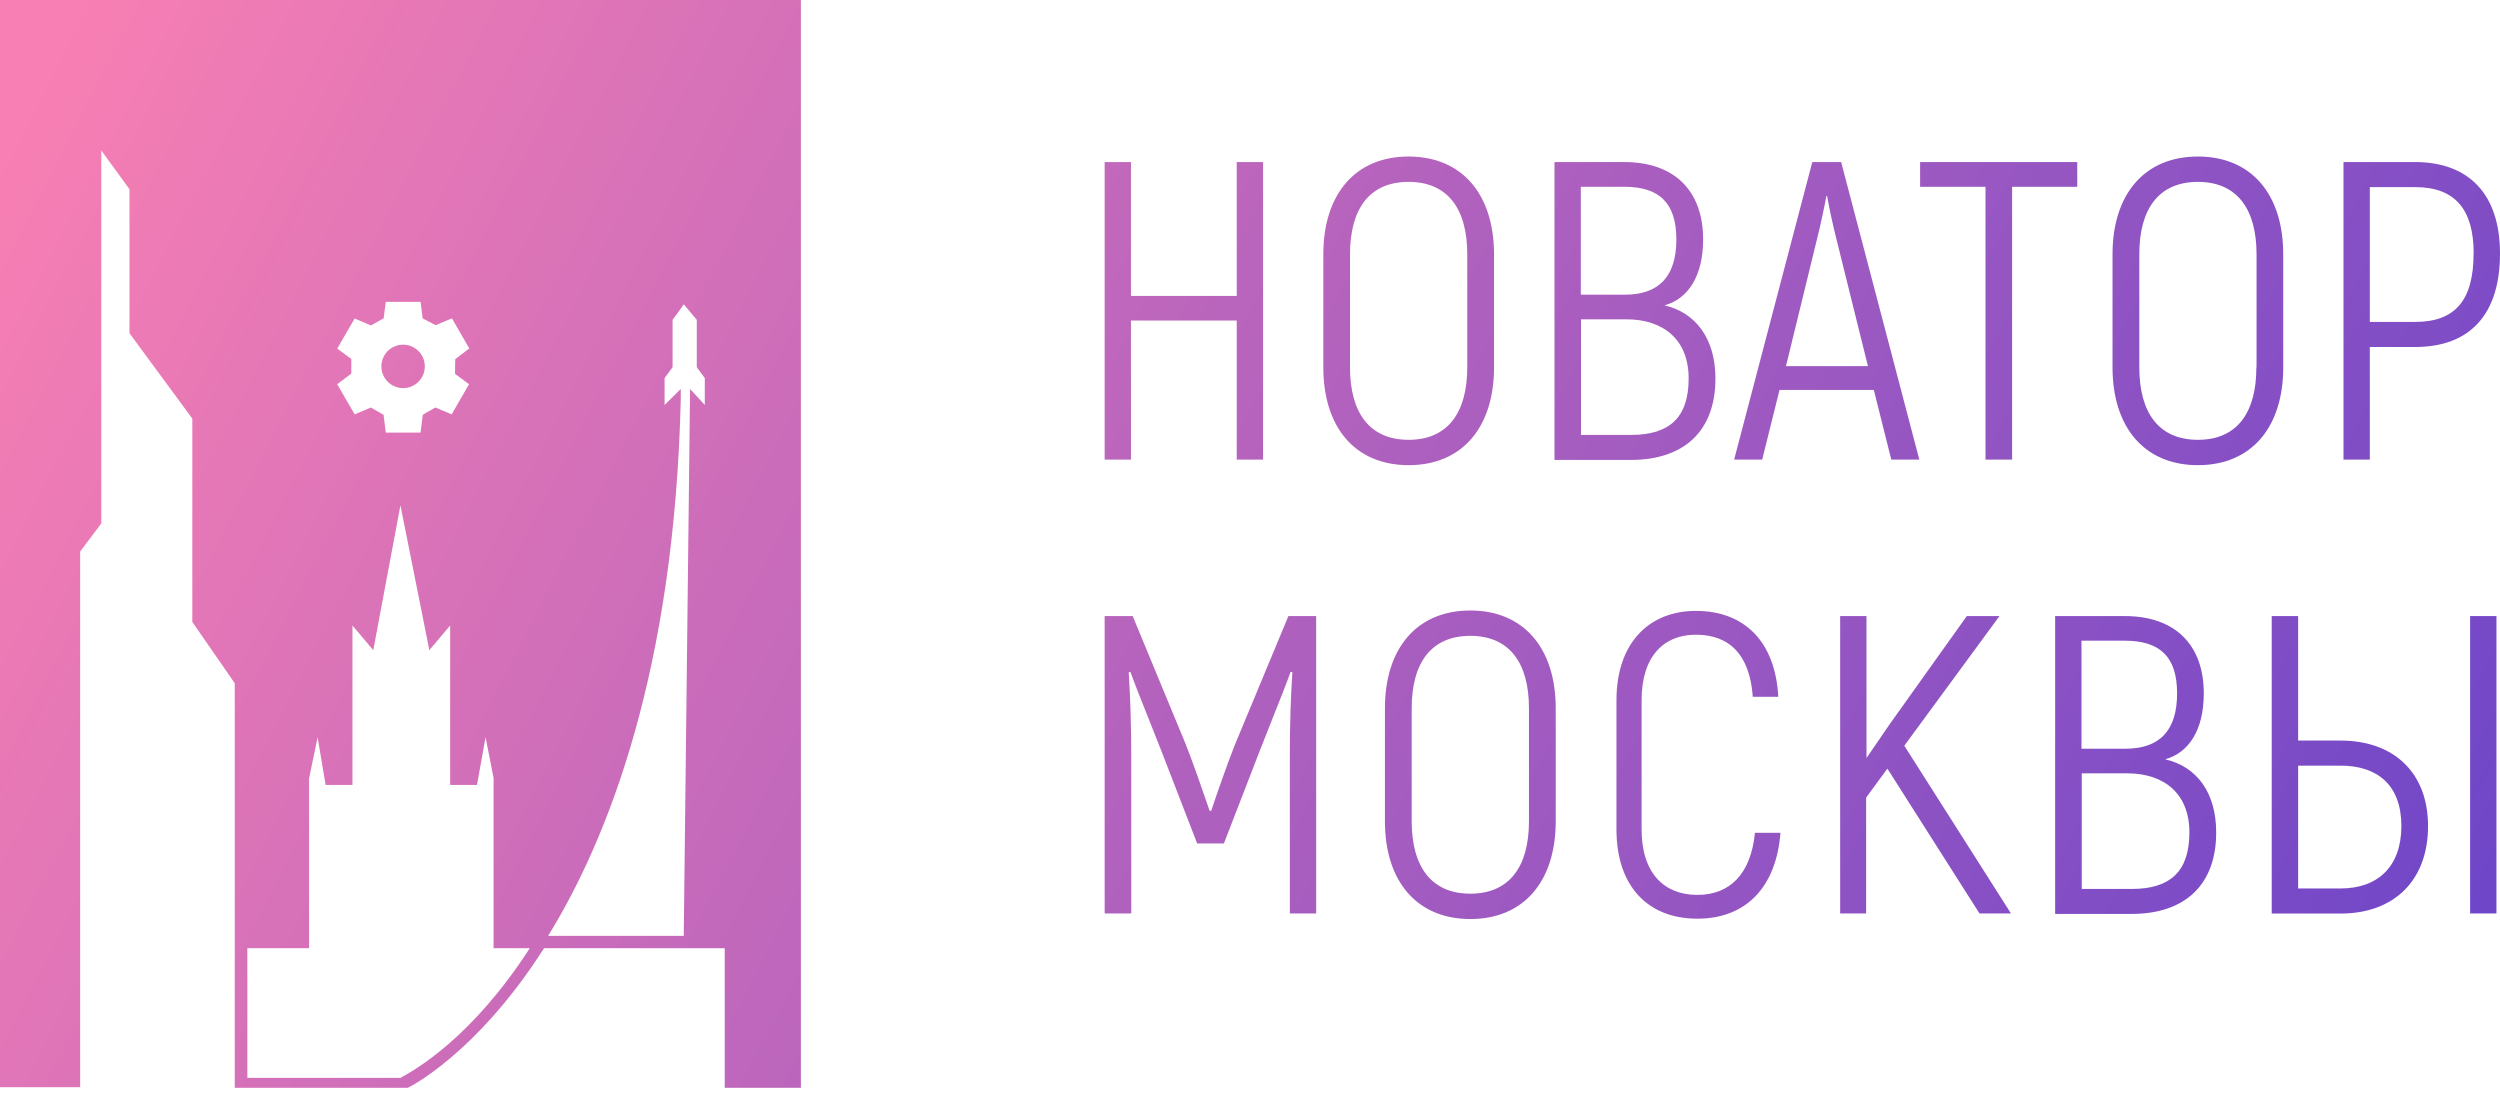 <?xml version="1.0" encoding="UTF-8"?> <svg xmlns="http://www.w3.org/2000/svg" width="137" height="60" viewBox="0 0 137 60" fill="none"><path fill-rule="evenodd" clip-rule="evenodd" d="M43.889 59.61H39.715V51.961H29.817C29.802 51.992 29.778 52.024 29.755 52.055L29.754 52.056C29.731 52.087 29.708 52.118 29.692 52.149C26.061 57.768 22.398 59.61 22.336 59.61H12.864V37.44L10.539 34.082V22.938L7.096 18.261V10.369L5.551 8.247V28.683L4.393 30.221V59.578H0V0H43.889V59.61ZM13.555 59.066H21.944C21.965 59.053 21.996 59.037 22.035 59.015C22.694 58.651 25.841 56.909 29.032 51.961H27.047V42.628L26.609 40.399L26.139 43.015H24.668V34.278L23.528 35.628L21.944 27.694L20.455 35.628L19.315 34.278V43.015H17.843L17.405 40.399L16.936 42.659V51.961H13.555V59.066ZM30.036 51.286H37.469L37.816 21.314L38.622 22.193V20.717L38.183 20.121V17.524L37.471 16.676C37.298 16.936 37.003 17.331 36.884 17.489L36.858 17.524V20.121L36.42 20.717V22.193L37.307 21.314V21.847C36.963 36.789 33.292 46.013 30.036 51.286ZM24.947 19.681L25.718 19.097L24.765 17.446L23.875 17.82L23.161 17.446L23.047 16.542H21.14L21.023 17.446L20.323 17.835L19.436 17.452L18.48 19.102L19.252 19.669V20.472L18.48 21.056L19.436 22.707L20.323 22.332L21.018 22.729L21.14 23.705H23.047L23.169 22.729L23.861 22.33L24.751 22.707L25.704 21.053L24.933 20.486L24.947 19.681ZM22.092 21.269C21.857 21.27 21.626 21.2 21.43 21.07C21.234 20.939 21.081 20.753 20.99 20.536C20.899 20.318 20.875 20.078 20.921 19.847C20.967 19.616 21.08 19.404 21.246 19.237C21.413 19.07 21.625 18.956 21.856 18.91C22.087 18.864 22.326 18.887 22.544 18.977C22.762 19.067 22.948 19.22 23.079 19.416C23.21 19.612 23.28 19.842 23.28 20.078C23.28 20.393 23.155 20.696 22.932 20.919C22.709 21.142 22.407 21.268 22.092 21.269ZM69.216 25.187V8.88H67.773V16.218H61.977V8.88H60.535V25.187H61.977V17.567H67.773V25.187H69.216ZM72.518 20.132V13.937C72.518 10.652 74.263 8.578 77.193 8.578C80.123 8.578 81.873 10.652 81.873 13.937V20.132C81.873 23.417 80.128 25.491 77.193 25.491C74.258 25.491 72.518 23.417 72.518 20.132ZM80.406 20.132V13.937C80.406 11.421 79.315 9.967 77.193 9.967C75.071 9.967 73.981 11.411 73.981 13.937V20.132C73.981 22.647 75.076 24.102 77.193 24.102C79.31 24.102 80.406 22.647 80.406 20.132ZM89.375 25.203C92.261 25.203 94.006 23.649 94.006 20.737C94.006 18.549 92.915 17.125 91.215 16.734C92.494 16.381 93.331 15.146 93.331 13.122C93.331 10.418 91.725 8.88 89.003 8.88H85.186V25.203H89.375ZM86.629 16.148V10.235H89.003C90.932 10.235 91.864 11.118 91.864 13.122C91.864 15.126 90.932 16.148 89.048 16.148H86.629ZM89.117 17.498C91.165 17.498 92.538 18.619 92.538 20.737C92.538 22.881 91.492 23.833 89.385 23.833H86.639V17.498H89.117ZM102.685 21.367H97.519L96.567 25.187H95.03L99.314 8.88H100.895L105.179 25.187H103.642L102.685 21.367ZM102.363 20.063L100.687 13.306C100.429 12.313 100.191 11.143 100.127 10.746H100.082C100.013 11.143 99.78 12.304 99.522 13.306L97.871 20.063H102.363ZM110.264 10.235H113.833V8.88H105.222V10.235H108.806V25.187H110.264V10.235ZM115.766 20.132V13.937C115.766 10.652 117.511 8.578 120.446 8.578C123.381 8.578 125.121 10.652 125.121 13.937V20.132C125.121 23.417 123.376 25.491 120.446 25.491C117.516 25.491 115.766 23.417 115.766 20.132ZM123.659 20.132V13.937C123.659 11.421 122.563 9.967 120.446 9.967C118.329 9.967 117.234 11.411 117.234 13.937V20.132C117.234 22.647 118.324 24.102 120.446 24.102C122.568 24.102 123.649 22.647 123.649 20.132H123.659ZM132.345 19.016C135.344 19.016 137 17.244 137 13.891C137 10.696 135.344 8.88 132.335 8.88H128.423V25.187H129.866V19.016H132.345ZM132.345 10.254C134.531 10.254 135.557 11.465 135.557 13.891H135.552C135.552 16.476 134.531 17.641 132.345 17.641H129.866V10.254H132.345ZM72.126 33.761V50.057H70.683V41.446C70.683 39.725 70.728 38.281 70.822 36.837L70.728 36.813C70.474 37.521 70.131 38.378 69.765 39.294L69.765 39.294L69.765 39.295C69.531 39.88 69.288 40.49 69.052 41.099L67.069 46.223H65.606L63.623 41.099C63.398 40.52 63.167 39.942 62.944 39.384C62.564 38.435 62.208 37.544 61.943 36.813L61.853 36.837C61.943 38.281 61.992 39.725 61.992 41.446V50.057H60.535V33.761H62.072L64.982 40.796C65.388 41.816 65.945 43.436 66.262 44.358L66.285 44.428H66.375C66.677 43.519 67.262 41.843 67.679 40.796L70.604 33.761H72.126ZM75.894 38.814V45.005C75.894 48.29 77.639 50.363 80.574 50.363C83.509 50.363 85.254 48.29 85.254 45.005V38.814C85.254 35.529 83.504 33.455 80.574 33.455C77.644 33.455 75.894 35.529 75.894 38.814ZM83.787 38.814V45.005C83.787 47.52 82.691 48.974 80.574 48.974C78.457 48.974 77.361 47.52 77.361 45.005V38.814C77.361 36.288 78.457 34.844 80.574 34.844C82.691 34.844 83.787 36.294 83.787 38.814ZM88.582 45.453V38.369C88.582 35.224 90.377 33.477 92.935 33.477C95.587 33.477 97.288 35.154 97.451 38.185H96.053C95.89 35.878 94.774 34.782 92.935 34.782C91.19 34.782 89.96 35.948 89.96 38.369V45.453C89.96 47.874 91.215 49.04 93.009 49.04C94.804 49.04 95.944 47.899 96.172 45.637H97.57C97.337 48.613 95.686 50.344 93.009 50.344C90.332 50.344 88.582 48.593 88.582 45.453ZM102.264 43.708L103.429 42.12L108.476 50.057H110.201L104.356 40.865L109.571 33.761H107.782L103.587 39.64L102.284 41.54V33.761H100.841V50.057H102.264V43.708ZM121.447 45.618C121.447 48.525 119.697 50.083 116.811 50.083H112.622V33.761H116.439C119.161 33.761 120.767 35.299 120.767 37.998C120.767 40.026 119.93 41.257 118.651 41.61C120.376 42.006 121.447 43.425 121.447 45.618ZM114.065 35.11V41.029H116.484C118.373 41.029 119.305 40.002 119.305 37.998C119.305 35.994 118.373 35.11 116.439 35.11H114.065ZM119.979 45.618C119.979 43.495 118.606 42.378 116.558 42.378H114.079V48.714H116.826C118.928 48.714 119.979 47.755 119.979 45.618ZM125.938 33.761H124.49V50.063H128.263C131.173 50.063 133.057 48.272 133.057 45.266C133.057 42.334 131.173 40.583 128.263 40.583H125.938V33.761ZM131.595 45.266C131.595 47.503 130.291 48.688 128.263 48.688H125.938V41.957H128.263C130.291 41.957 131.595 43.028 131.595 45.266ZM136.805 33.761H135.362V50.057H136.805V33.761Z" fill="url(#paint0_linear_881_26)"></path><defs><linearGradient id="paint0_linear_881_26" x1="6" y1="-4.5" x2="131" y2="60" gradientUnits="userSpaceOnUse"><stop stop-color="#F87FB3"></stop><stop offset="1" stop-color="#6F46C8"></stop></linearGradient></defs></svg> 